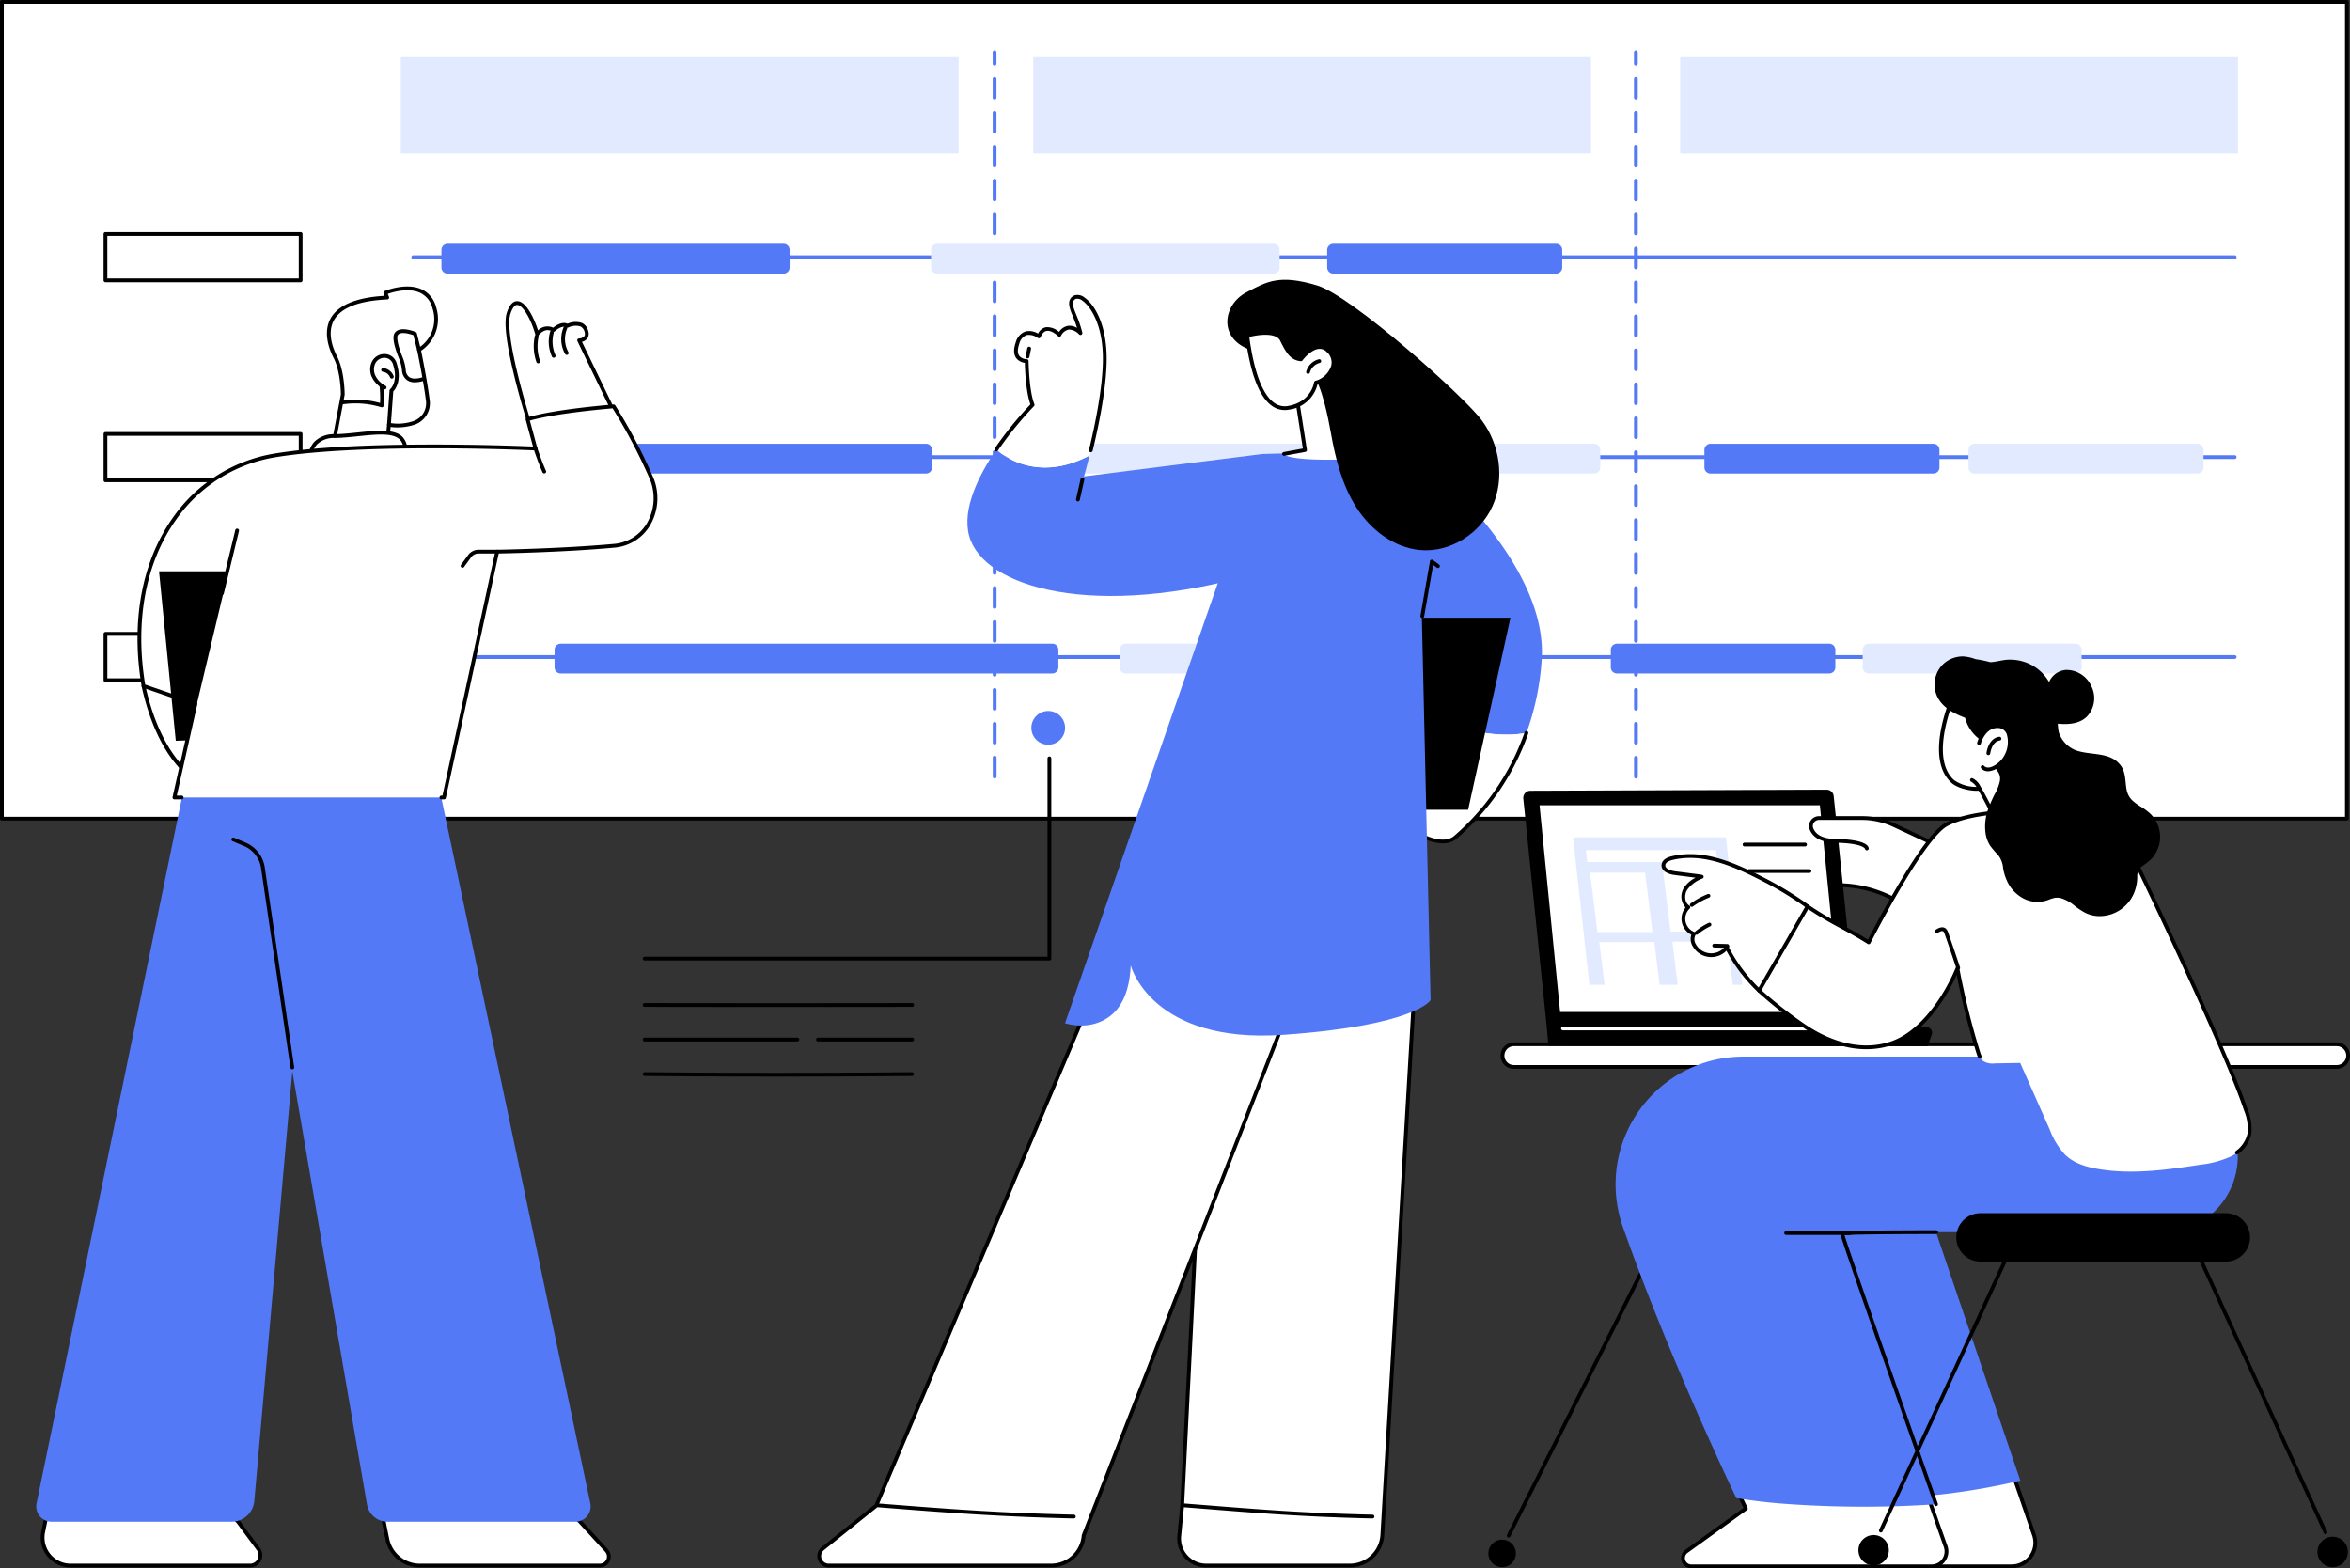 <svg xmlns="http://www.w3.org/2000/svg" xmlns:xlink="http://www.w3.org/1999/xlink" width="570.212" height="380.508" viewBox="0 0 570.212 380.508">
  <rect x="0" y="0" width="570.212" height="380.508" fill="#333333" stroke="none"/>
  <defs>
    <clipPath id="clip-path">
      <rect id="Rectangle_13082" data-name="Rectangle 13082" width="570.212" height="380.508" fill="none"/>
    </clipPath>
  </defs>
  <g id="Group_33835" data-name="Group 33835" transform="translate(-787 -2436.203)">
    <g id="Group_33834" data-name="Group 33834" transform="translate(787 2436.203)">
      <rect id="Rectangle_13075" data-name="Rectangle 13075" width="569.004" height="198.173" transform="translate(0.458 0.458)" fill="#fff"/>
      <g id="Group_33833" data-name="Group 33833">
        <g id="Group_33832" data-name="Group 33832" clip-path="url(#clip-path)">
          <path id="Path_146627" data-name="Path 146627" d="M569.461,199.088H.458A.458.458,0,0,1,0,198.631V.458A.458.458,0,0,1,.458,0h569a.458.458,0,0,1,.458.458V198.631a.458.458,0,0,1-.458.458M.915,198.173H569V.915H.915Z"/>
          <path id="Path_146628" data-name="Path 146628" d="M526.814,203.339a.458.458,0,0,1-.458-.458V198.3a.458.458,0,1,1,.915,0v4.577a.458.458,0,0,1-.458.458m0-8.238a.458.458,0,0,1-.458-.458v-4.577a.458.458,0,0,1,.915,0v4.577a.458.458,0,0,1-.458.458m0-8.238a.458.458,0,0,1-.458-.458v-4.577a.458.458,0,0,1,.915,0v4.577a.458.458,0,0,1-.458.458m0-8.238a.458.458,0,0,1-.458-.458v-4.577a.458.458,0,1,1,.915,0v4.577a.458.458,0,0,1-.458.458m0-8.238a.458.458,0,0,1-.458-.458v-4.577a.458.458,0,0,1,.915,0v4.577a.458.458,0,0,1-.458.458m0-8.238a.458.458,0,0,1-.458-.458v-4.577a.458.458,0,0,1,.915,0v4.577a.458.458,0,0,1-.458.458m0-8.238a.458.458,0,0,1-.458-.458v-4.577a.458.458,0,0,1,.915,0v4.577a.458.458,0,0,1-.458.458m0-8.238a.458.458,0,0,1-.458-.458V140.64a.458.458,0,0,1,.915,0v4.577a.458.458,0,0,1-.458.458m0-8.238a.458.458,0,0,1-.458-.458V132.4a.458.458,0,0,1,.915,0v4.577a.458.458,0,0,1-.458.458m0-8.238a.458.458,0,0,1-.458-.458v-4.577a.458.458,0,1,1,.915,0v4.577a.458.458,0,0,1-.458.458m0-8.238a.458.458,0,0,1-.458-.458v-4.577a.458.458,0,0,1,.915,0V120.5a.458.458,0,0,1-.458.458m0-8.238a.458.458,0,0,1-.458-.458v-4.577a.458.458,0,0,1,.915,0v4.577a.458.458,0,0,1-.458.458m0-8.238a.458.458,0,0,1-.458-.458V99.45a.458.458,0,0,1,.915,0v4.577a.458.458,0,0,1-.458.458m0-8.238a.458.458,0,0,1-.458-.458V91.212a.458.458,0,1,1,.915,0v4.577a.458.458,0,0,1-.458.458m0-8.238a.458.458,0,0,1-.458-.458V82.974a.458.458,0,0,1,.915,0v4.577a.458.458,0,0,1-.458.458m0-8.238a.458.458,0,0,1-.458-.458V74.736a.458.458,0,0,1,.915,0v4.577a.458.458,0,0,1-.458.458m0-8.238a.458.458,0,0,1-.458-.458V66.5a.458.458,0,0,1,.915,0v4.577a.458.458,0,0,1-.458.458m0-8.238a.458.458,0,0,1-.458-.458V58.261a.458.458,0,0,1,.915,0v4.577a.458.458,0,0,1-.458.458m0-8.238a.458.458,0,0,1-.458-.458V50.023a.458.458,0,0,1,.915,0V54.6a.458.458,0,0,1-.458.458m0-8.238a.458.458,0,0,1-.458-.458V41.785a.458.458,0,0,1,.915,0v4.577a.458.458,0,0,1-.458.458m0-8.238a.458.458,0,0,1-.458-.458V33.547a.458.458,0,0,1,.915,0v4.577a.458.458,0,0,1-.458.458m0-8.238a.458.458,0,0,1-.458-.458V27.1a.458.458,0,0,1,.915,0v2.788a.458.458,0,0,1-.458.458" transform="translate(-285.464 -14.448)" fill="#5479f7"/>
          <path id="Path_146629" data-name="Path 146629" d="M866.814,203.339a.458.458,0,0,1-.458-.458V198.3a.458.458,0,0,1,.915,0v4.577a.458.458,0,0,1-.458.458m0-8.238a.458.458,0,0,1-.458-.458v-4.577a.458.458,0,0,1,.915,0v4.577a.458.458,0,0,1-.458.458m0-8.238a.458.458,0,0,1-.458-.458v-4.577a.458.458,0,0,1,.915,0v4.577a.458.458,0,0,1-.458.458m0-8.238a.458.458,0,0,1-.458-.458v-4.577a.458.458,0,0,1,.915,0v4.577a.458.458,0,0,1-.458.458m0-8.238a.458.458,0,0,1-.458-.458v-4.577a.458.458,0,0,1,.915,0v4.577a.458.458,0,0,1-.458.458m0-8.238a.458.458,0,0,1-.458-.458v-4.577a.458.458,0,0,1,.915,0v4.577a.458.458,0,0,1-.458.458m0-8.238a.458.458,0,0,1-.458-.458v-4.577a.458.458,0,0,1,.915,0v4.577a.458.458,0,0,1-.458.458m0-8.238a.458.458,0,0,1-.458-.458V140.64a.458.458,0,0,1,.915,0v4.577a.458.458,0,0,1-.458.458m0-8.238a.458.458,0,0,1-.458-.458V132.4a.458.458,0,0,1,.915,0v4.577a.458.458,0,0,1-.458.458m0-8.238a.458.458,0,0,1-.458-.458v-4.577a.458.458,0,0,1,.915,0v4.577a.458.458,0,0,1-.458.458m0-8.238a.458.458,0,0,1-.458-.458v-4.577a.458.458,0,0,1,.915,0V120.5a.458.458,0,0,1-.458.458m0-8.238a.458.458,0,0,1-.458-.458v-4.577a.458.458,0,0,1,.915,0v4.577a.458.458,0,0,1-.458.458m0-8.238a.458.458,0,0,1-.458-.458V99.45a.458.458,0,0,1,.915,0v4.577a.458.458,0,0,1-.458.458m0-8.238a.458.458,0,0,1-.458-.458V91.212a.458.458,0,0,1,.915,0v4.577a.458.458,0,0,1-.458.458m0-8.238a.458.458,0,0,1-.458-.458V82.974a.458.458,0,0,1,.915,0v4.577a.458.458,0,0,1-.458.458m0-8.238a.458.458,0,0,1-.458-.458V74.736a.458.458,0,0,1,.915,0v4.577a.458.458,0,0,1-.458.458m0-8.238a.458.458,0,0,1-.458-.458V66.5a.458.458,0,0,1,.915,0v4.577a.458.458,0,0,1-.458.458m0-8.238a.458.458,0,0,1-.458-.458V58.261a.458.458,0,0,1,.915,0v4.577a.458.458,0,0,1-.458.458m0-8.238a.458.458,0,0,1-.458-.458V50.023a.458.458,0,0,1,.915,0V54.6a.458.458,0,0,1-.458.458m0-8.238a.458.458,0,0,1-.458-.458V41.785a.458.458,0,0,1,.915,0v4.577a.458.458,0,0,1-.458.458m0-8.238a.458.458,0,0,1-.458-.458V33.547a.458.458,0,0,1,.915,0v4.577a.458.458,0,0,1-.458.458m0-8.238a.458.458,0,0,1-.458-.458V27.1a.458.458,0,0,1,.915,0v2.788a.458.458,0,0,1-.458.458" transform="translate(-469.859 -14.448)" fill="#5479f7"/>
          <rect id="Rectangle_13076" data-name="Rectangle 13076" width="47.361" height="11.247" transform="translate(25.59 56.775)" fill="#fff"/>
          <path id="Path_146630" data-name="Path 146630" d="M102.733,135.217H55.373a.458.458,0,0,1-.458-.458V123.512a.458.458,0,0,1,.458-.458h47.36a.458.458,0,0,1,.458.458v11.247a.458.458,0,0,1-.458.458m-46.9-.915h46.445V123.969H55.83Z" transform="translate(-29.783 -66.737)"/>
          <path id="Path_146631" data-name="Path 146631" d="M660.574,136.257H218.624a.458.458,0,1,1,0-.915H660.574a.458.458,0,0,1,0,.915" transform="translate(-118.32 -73.401)" fill="#5479f7"/>
          <path id="Path_146632" data-name="Path 146632" d="M317.04,136.488H235.516A1.486,1.486,0,0,1,234.029,135v-4.262a1.487,1.487,0,0,1,1.486-1.486H317.04a1.487,1.487,0,0,1,1.486,1.486V135a1.486,1.486,0,0,1-1.486,1.486" transform="translate(-126.923 -70.099)" fill="#5479f7"/>
          <path id="Path_146633" data-name="Path 146633" d="M759.2,136.488H705.14A1.487,1.487,0,0,1,703.653,135v-4.262a1.487,1.487,0,0,1,1.487-1.486H759.2a1.487,1.487,0,0,1,1.487,1.486V135a1.486,1.486,0,0,1-1.487,1.486" transform="translate(-381.619 -70.099)" fill="#5479f7"/>
          <path id="Path_146634" data-name="Path 146634" d="M576.732,136.488H495.141A1.486,1.486,0,0,1,493.654,135v-4.262a1.487,1.487,0,0,1,1.487-1.486h81.592a1.487,1.487,0,0,1,1.486,1.486V135a1.486,1.486,0,0,1-1.486,1.486" transform="translate(-267.728 -70.099)" fill="#e2eaff"/>
          <rect id="Rectangle_13077" data-name="Rectangle 13077" width="47.361" height="11.247" transform="translate(25.59 105.287)" fill="#fff"/>
          <path id="Path_146635" data-name="Path 146635" d="M102.733,241.217H55.373a.458.458,0,0,1-.458-.458V229.512a.458.458,0,0,1,.458-.458h47.36a.458.458,0,0,1,.458.458v11.247a.458.458,0,0,1-.458.458m-46.9-.915h46.445V229.969H55.83Z" transform="translate(-29.783 -124.225)"/>
          <path id="Path_146636" data-name="Path 146636" d="M660.574,242.257H218.624a.458.458,0,1,1,0-.915H660.574a.458.458,0,0,1,0,.915" transform="translate(-118.32 -130.889)" fill="#5479f7"/>
          <path id="Path_146637" data-name="Path 146637" d="M393.641,242.488H313.017A1.486,1.486,0,0,1,311.53,241v-4.262a1.487,1.487,0,0,1,1.487-1.486h80.624a1.487,1.487,0,0,1,1.486,1.486V241a1.486,1.486,0,0,1-1.486,1.486" transform="translate(-168.955 -127.587)" fill="#5479f7"/>
          <path id="Path_146638" data-name="Path 146638" d="M959.2,242.488H905.14A1.487,1.487,0,0,1,903.653,241v-4.262a1.487,1.487,0,0,1,1.487-1.486H959.2a1.487,1.487,0,0,1,1.487,1.486V241a1.486,1.486,0,0,1-1.487,1.486" transform="translate(-490.087 -127.587)" fill="#5479f7"/>
          <path id="Path_146639" data-name="Path 146639" d="M1099.2,242.488H1045.14a1.487,1.487,0,0,1-1.487-1.486v-4.262a1.487,1.487,0,0,1,1.487-1.486H1099.2a1.487,1.487,0,0,1,1.487,1.486V241a1.486,1.486,0,0,1-1.487,1.486" transform="translate(-566.014 -127.587)" fill="#e2eaff"/>
          <path id="Path_146640" data-name="Path 146640" d="M694.76,242.488H569.31A1.487,1.487,0,0,1,567.824,241v-4.262a1.487,1.487,0,0,1,1.486-1.486H694.76a1.487,1.487,0,0,1,1.487,1.486V241a1.486,1.486,0,0,1-1.487,1.486" transform="translate(-307.953 -127.587)" fill="#e2eaff"/>
          <rect id="Rectangle_13078" data-name="Rectangle 13078" width="47.361" height="11.247" transform="translate(25.59 153.799)" fill="#fff"/>
          <path id="Path_146641" data-name="Path 146641" d="M102.733,347.217H55.373a.458.458,0,0,1-.458-.458V335.512a.458.458,0,0,1,.458-.458h47.36a.458.458,0,0,1,.458.458v11.247a.458.458,0,0,1-.458.458m-46.9-.915h46.445V335.969H55.83Z" transform="translate(-29.783 -181.713)"/>
          <path id="Path_146642" data-name="Path 146642" d="M660.574,348.257H218.624a.458.458,0,1,1,0-.915H660.574a.458.458,0,0,1,0,.915" transform="translate(-118.32 -188.377)" fill="#5479f7"/>
          <path id="Path_146643" data-name="Path 146643" d="M414.79,348.488H295.516A1.486,1.486,0,0,1,294.029,347V342.74a1.487,1.487,0,0,1,1.486-1.487H414.79a1.487,1.487,0,0,1,1.487,1.487V347a1.486,1.486,0,0,1-1.487,1.486" transform="translate(-159.464 -185.075)" fill="#5479f7"/>
          <path id="Path_146644" data-name="Path 146644" d="M676.732,348.488H595.141A1.486,1.486,0,0,1,593.654,347V342.74a1.487,1.487,0,0,1,1.487-1.487h81.592a1.487,1.487,0,0,1,1.486,1.487V347a1.486,1.486,0,0,1-1.486,1.486" transform="translate(-321.962 -185.075)" fill="#e2eaff"/>
          <path id="Path_146645" data-name="Path 146645" d="M907.029,348.488H855.516A1.487,1.487,0,0,1,854.029,347V342.74a1.487,1.487,0,0,1,1.487-1.487h51.513a1.487,1.487,0,0,1,1.486,1.487V347a1.486,1.486,0,0,1-1.486,1.486" transform="translate(-463.174 -185.075)" fill="#5479f7"/>
          <path id="Path_146646" data-name="Path 146646" d="M1039.208,348.488H989.06A1.486,1.486,0,0,1,987.573,347V342.74a1.487,1.487,0,0,1,1.486-1.487h50.148a1.487,1.487,0,0,1,1.487,1.487V347a1.487,1.487,0,0,1-1.487,1.486" transform="translate(-535.6 -185.075)" fill="#e2eaff"/>
          <rect id="Rectangle_13079" data-name="Rectangle 13079" width="135.339" height="23.39" transform="translate(97.255 13.858)" fill="#e2eaff"/>
          <rect id="Rectangle_13080" data-name="Rectangle 13080" width="135.339" height="23.39" transform="translate(250.718 13.858)" fill="#e2eaff"/>
          <rect id="Rectangle_13081" data-name="Rectangle 13081" width="135.339" height="23.39" transform="translate(407.695 13.858)" fill="#e2eaff"/>
          <path id="Path_146647" data-name="Path 146647" d="M22.73,802.62a6.794,6.794,0,0,0,6.653,8.166H72.936a2.5,2.5,0,0,0,2.01-3.991l-4.914-6.64c-9.371-9.489-28.641-4.8-46.585-1.017Z" transform="translate(-12.25 -430.931)" fill="#fff"/>
          <path id="Path_146648" data-name="Path 146648" d="M72.395,810.7H28.841a7.253,7.253,0,0,1-7.1-8.716l.717-3.482a.458.458,0,0,1,.354-.356l2.663-.564c17.334-3.683,35.258-7.491,44.343,1.708a.544.544,0,0,1,.042.049l4.914,6.64a2.96,2.96,0,0,1-2.378,4.721m-49.759-8.532a6.337,6.337,0,0,0,6.2,7.616H72.395a2.045,2.045,0,0,0,1.642-3.261l-4.9-6.614c-8.741-8.813-26.4-5.061-43.478-1.433l-2.371.5Z" transform="translate(-11.709 -430.384)"/>
          <path id="Path_146649" data-name="Path 146649" d="M251.129,796.642c-12.358-12.245-44.036-10.494-47.636,0l.855,4.21a8.016,8.016,0,0,0,7.854,6.421h43.726a2.176,2.176,0,0,0,1.6-3.646Z" transform="translate(-110.362 -427.419)" fill="#fff"/>
          <path id="Path_146650" data-name="Path 146650" d="M255.387,807.2H211.661a8.5,8.5,0,0,1-8.3-6.788L202.5,796.2a.458.458,0,0,1,.016-.24c1.2-3.5,5.358-6.238,11.711-7.724,11.557-2.7,28.438-.619,36.68,7.548l.015.016,6.4,6.985a2.633,2.633,0,0,1-1.94,4.413m-51.962-11.055.83,4.085a7.582,7.582,0,0,0,7.405,6.055h43.726a1.718,1.718,0,0,0,1.265-2.879l-6.395-6.977c-8.02-7.938-24.508-9.945-35.82-7.3-5.962,1.395-9.865,3.882-11.012,7.015" transform="translate(-109.82 -426.885)"/>
          <path id="Path_146651" data-name="Path 146651" d="M114.455,391.4l-57.52,2.925L19.312,576.976a3.711,3.711,0,0,0,3.621,4.516H66.625a5.531,5.531,0,0,0,5.508-5.045l9.22-104.239L99.472,577.3a5.05,5.05,0,0,0,4.975,4.193h45.573a3.724,3.724,0,0,0,3.632-4.541Z" transform="translate(-10.425 -212.269)" fill="#5479f7"/>
          <path id="Path_146652" data-name="Path 146652" d="M137.479,500.269a.458.458,0,0,1-.452-.391l-7.144-48.5a6.828,6.828,0,0,0-4.065-5.261l-2.828-1.2a.458.458,0,1,1,.357-.843l2.827,1.2a7.751,7.751,0,0,1,4.614,5.971l7.144,48.5a.458.458,0,0,1-.387.519.4.4,0,0,1-.067.005" transform="translate(-66.55 -240.817)"/>
          <path id="Path_146653" data-name="Path 146653" d="M175.357,191.123l2.351-12.457s.016-5.539-1.792-9.061-5.541-13.648,12.576-14.485l-.451-1.163s9.7-4.037,11.882,3.645A8.763,8.763,0,0,1,196.2,167.8s1.49,7.12,2.151,12.335a5.027,5.027,0,0,1-3.722,5.5,12.138,12.138,0,0,1-5.719.327l-.422,4.377Z" transform="translate(-94.542 -82.922)" fill="#fff"/>
          <path id="Path_146654" data-name="Path 146654" d="M174.82,191.033a.457.457,0,0,1-.449-.542l2.343-12.413c0-.506-.086-5.585-1.742-8.811-1.109-2.163-2.674-6.306-.683-9.741,1.832-3.162,6.209-4.969,13.011-5.377l-.222-.573a.457.457,0,0,1,.25-.588c.216-.09,5.324-2.177,9.1-.356a6.46,6.46,0,0,1,3.4,4.3,9.253,9.253,0,0,1-3.648,10.535c.293,1.428,1.516,7.5,2.093,12.063a5.494,5.494,0,0,1-4.062,6,13.159,13.159,0,0,1-5.427.438l-.373,3.866a.458.458,0,0,1-.428.413l-13.134.785h-.027M188.1,153.677l.283.73a.458.458,0,0,1-.406.623c-6.834.315-11.172,1.983-12.895,4.955-1.773,3.059-.32,6.867.705,8.864,1.837,3.581,1.843,9.041,1.843,9.272a.432.432,0,0,1-.008.084l-2.242,11.88,12.158-.726.384-3.987a.457.457,0,0,1,.568-.4,11.377,11.377,0,0,0,5.491-.326,4.577,4.577,0,0,0,3.383-5c-.651-5.138-2.13-12.228-2.145-12.3a.458.458,0,0,1,.223-.492,8.246,8.246,0,0,0,3.5-9.671,5.581,5.581,0,0,0-2.914-3.723c-2.822-1.363-6.672-.222-7.934.219" transform="translate(-94.005 -82.375)"/>
          <path id="Path_146655" data-name="Path 146655" d="M190.538,209.292a.467.467,0,0,1-.135-.02,21.377,21.377,0,0,0-9.372-.7.457.457,0,1,1-.135-.9,22.281,22.281,0,0,1,9.218.569A26.21,26.21,0,0,0,190,204.2a.458.458,0,0,1,.91-.1,27.118,27.118,0,0,1,.087,4.768.457.457,0,0,1-.456.426" transform="translate(-97.896 -110.469)"/>
          <path id="Path_146656" data-name="Path 146656" d="M204.7,197.691a.458.458,0,0,1-.429-.3,2.145,2.145,0,0,0-1.719-1.34.458.458,0,1,1,.1-.91,3.047,3.047,0,0,1,2.479,1.932.457.457,0,0,1-.27.588.467.467,0,0,1-.159.029" transform="translate(-109.628 -105.832)"/>
          <path id="Path_146657" data-name="Path 146657" d="M200.812,205.277h-.033a.457.457,0,0,1-.423-.489l.6-8.269a.456.456,0,0,1,.162-.317c.08-.07,2.011-1.8.709-5.922a2.173,2.173,0,0,0-1.921-1.677,2.5,2.5,0,0,0-2.447,1.444,3.534,3.534,0,0,0,.168,3.079,5.767,5.767,0,0,0,2.387,2.285.458.458,0,0,1-.441.8,6.669,6.669,0,0,1-2.756-2.661,4.4,4.4,0,0,1-.187-3.9,3.4,3.4,0,0,1,3.4-1.961A3.074,3.074,0,0,1,202.7,190c1.3,4.1-.32,6.208-.843,6.755l-.588,8.1a.457.457,0,0,1-.456.425" transform="translate(-106.44 -101.781)"/>
          <path id="Path_146658" data-name="Path 146658" d="M213.817,187.426a3.292,3.292,0,0,1-1.838-.486,3.08,3.08,0,0,1-1.286-2.355,10.516,10.516,0,0,0-.681-2.826c-2.011-4.972-1.3-6-1.072-6.334,1.212-1.758,4.688-.366,5.081-.2a.458.458,0,0,1,.267.312l.966,3.891a.458.458,0,0,1-.889.22l-.909-3.663c-.969-.362-3.141-.941-3.763-.04-.319.463-.179,2.143,1.167,5.472a11.419,11.419,0,0,1,.742,3.069,2.178,2.178,0,0,0,.878,1.69c.7.456,1.807.452,3.3-.013a.458.458,0,0,1,.273.874,7.609,7.609,0,0,1-2.234.39" transform="translate(-113.148 -94.663)"/>
          <path id="Path_146659" data-name="Path 146659" d="M164.425,235.85s-.535-5.514,5.947-5.636c7.813-.146,17.537-3.322,17.123,3.763Z" transform="translate(-89.168 -124.401)" fill="#fff"/>
          <path id="Path_146660" data-name="Path 146660" d="M163.882,235.768a.457.457,0,0,1-.455-.414,5.944,5.944,0,0,1,1.371-4.194,6.584,6.584,0,0,1,5.023-1.944c1.817-.034,3.756-.236,5.632-.431,4.5-.468,8.755-.911,10.779,1.025a4.455,4.455,0,0,1,1.177,3.653.458.458,0,0,1-.42.43l-23.07,1.873-.038,0m17.177-6.472c-1.656,0-3.559.2-5.511.4-1.895.2-3.854.4-5.71.436a5.726,5.726,0,0,0-4.35,1.63,4.939,4.939,0,0,0-1.153,3.052l22.173-1.8a3.324,3.324,0,0,0-.908-2.542c-.935-.894-2.562-1.177-4.541-1.177" transform="translate(-88.626 -123.861)"/>
          <path id="Path_146661" data-name="Path 146661" d="M276.277,195.973s-8.879-26.829-6.955-32.8,5.493-.093,6.938,5.017c0,0,1.778-2.381,3.936-.99,0,0,1.917-1.863,3.432-1.029,0,0,3.78-1.807,4.6,1.479.5,2-1.786,2.054-1.786,2.054l11.083,22.907s-14.446,5.869-21.249,3.361" transform="translate(-145.916 -87.132)" fill="#fff"/>
          <path id="Path_146662" data-name="Path 146662" d="M275.345,194.544a.458.458,0,0,1-.434-.313c-.086-.255-8.543-25.619-6.57-31.739.612-1.9,1.488-2.846,2.54-2.831,2.212.04,4.139,4.3,5.041,7.1a3.208,3.208,0,0,1,3.673-.659c.6-.5,2.111-1.555,3.5-.971a4.723,4.723,0,0,1,3.5-.169A2.871,2.871,0,0,1,288.128,167a1.97,1.97,0,0,1-.268,1.745,2.309,2.309,0,0,1-1.282.776L296.97,191a.458.458,0,0,1-.824.4l-10.661-22.034a.458.458,0,0,1,.4-.657,1.821,1.821,0,0,0,1.247-.52,1.1,1.1,0,0,0,.107-.966,1.979,1.979,0,0,0-1.033-1.432,4.114,4.114,0,0,0-2.928.255.456.456,0,0,1-.417-.012c-1.2-.659-2.876.94-2.893.957a.459.459,0,0,1-.567.056c-1.778-1.145-3.259.8-3.322.88a.457.457,0,0,1-.806-.15c-1.115-3.945-3.093-7.174-4.41-7.2h-.012c-.6,0-1.182.779-1.639,2.2-1.562,4.843,4.21,24.141,6.566,31.168a.458.458,0,0,1-.434.6" transform="translate(-145.37 -86.59)"/>
          <path id="Path_146663" data-name="Path 146663" d="M284.07,184.314a.458.458,0,0,1-.432-.307,11.628,11.628,0,0,1-.378-6.341.458.458,0,1,1,.894.2,10.864,10.864,0,0,0,.349,5.842.459.459,0,0,1-.432.609" transform="translate(-153.475 -96.16)"/>
          <path id="Path_146664" data-name="Path 146664" d="M292.133,181.865a.457.457,0,0,1-.418-.27,8.9,8.9,0,0,1-.466-5.968.458.458,0,1,1,.883.241,8.1,8.1,0,0,0,.418,5.353.457.457,0,0,1-.23.605.452.452,0,0,1-.187.04" transform="translate(-157.787 -95.066)"/>
          <path id="Path_146665" data-name="Path 146665" d="M298.9,179.848a.457.457,0,0,1-.4-.231,7.407,7.407,0,0,1-.353-6.5.458.458,0,1,1,.84.365,6.472,6.472,0,0,0,.308,5.682.457.457,0,0,1-.172.624.452.452,0,0,1-.226.06" transform="translate(-161.378 -93.739)"/>
          <path id="Path_146666" data-name="Path 146666" d="M88.223,385.929s-8.258-4.561-12.146-22.253l16.084.782Z" transform="translate(-41.26 -197.236)" fill="#fff"/>
          <path id="Path_146667" data-name="Path 146667" d="M87.681,385.844a.454.454,0,0,1-.222-.057c-.345-.19-8.485-4.865-12.371-22.555a.455.455,0,0,1,.1-.394.449.449,0,0,1,.372-.161l16.084.782a.458.458,0,0,1,.427.54l-3.938,21.471a.457.457,0,0,1-.45.375M76.114,363.62c3.248,14.183,9.384,19.631,11.243,21l3.718-20.271Z" transform="translate(-40.718 -196.694)"/>
          <path id="Path_146668" data-name="Path 146668" d="M82.4,310.333h65.411l12.912-59.655s15.489-.244,28.3-1.411c7.971-.727,12.135-8.979,9.141-16.4a133.087,133.087,0,0,0-9.188-17.431s-14.259,1.114-20.885,3.142l1.924,7.092s-41.533-1.949-63.37,1.689S69.8,253.078,74.9,283.279L87.5,287.632Z" transform="translate(-40.078 -116.838)" fill="#fff"/>
          <path id="Path_146669" data-name="Path 146669" d="M147.275,310.249h-.611a.458.458,0,1,1,0-.915h.242l12.833-59.294a.458.458,0,0,1,.44-.361c.155,0,15.619-.257,28.264-1.41a10.27,10.27,0,0,0,8.031-4.945,12.146,12.146,0,0,0,.728-10.831,131.472,131.472,0,0,0-9.007-17.123c-1.979.165-13.944,1.216-20.083,2.975l1.807,6.66a.458.458,0,0,1-.463.577c-.415-.019-41.734-1.9-63.273,1.683a36.6,36.6,0,0,0-23.878,15.068c-7.411,10.4-10.085,24.614-7.537,40.059l12.35,4.264a.458.458,0,0,1,.3.533l-4.979,22.143h1.157a.458.458,0,1,1,0,.915H81.864a.457.457,0,0,1-.446-.558l5.015-22.3-12.221-4.22a.46.46,0,0,1-.3-.357c-2.663-15.79.054-30.354,7.65-41.011a37.512,37.512,0,0,1,24.473-15.439c20.172-3.36,57.544-1.944,62.839-1.722l-1.759-6.487a.457.457,0,0,1,.308-.557c6.6-2.019,20.4-3.115,20.983-3.161a.454.454,0,0,1,.426.218,133.438,133.438,0,0,1,9.222,17.5,13.062,13.062,0,0,1-.8,11.65,11.166,11.166,0,0,1-8.728,5.379c-11.6,1.057-25.554,1.361-27.97,1.406l-12.835,59.3a.457.457,0,0,1-.447.361" transform="translate(-39.544 -116.296)"/>
          <path id="Path_146670" data-name="Path 146670" d="M117.668,296.463l3.686-15.217Z" transform="translate(-63.816 -152.531)" fill="#fff"/>
          <path id="Path_146671" data-name="Path 146671" d="M117.126,296.378a.458.458,0,0,1-.445-.565l3.686-15.218a.457.457,0,0,1,.889.216l-3.686,15.217a.458.458,0,0,1-.444.35" transform="translate(-63.273 -151.988)"/>
          <path id="Path_146672" data-name="Path 146672" d="M244.7,295.815a.458.458,0,0,1-.369-.728l1.6-2.185a3.183,3.183,0,0,1,2.535-1.458H253.1a.458.458,0,1,1,0,.915h-4.644a2.3,2.3,0,0,0-1.8,1.083l-1.6,2.185a.458.458,0,0,1-.37.188" transform="translate(-132.46 -158.062)"/>
          <path id="Path_146673" data-name="Path 146673" d="M285.493,243.294a.457.457,0,0,1-.416-.265c-.939-2.028-2.1-5.484-2.145-5.63a.458.458,0,1,1,.868-.29c.012.035,1.19,3.554,2.107,5.536a.457.457,0,0,1-.415.65" transform="translate(-153.433 -128.423)"/>
          <path id="Path_146674" data-name="Path 146674" d="M91.519,343.942l9.677-40.564H84.874l4.016,40.657Z" transform="translate(-46.031 -164.534)"/>
          <path id="Path_146675" data-name="Path 146675" d="M88.385,344l-.021-.213-4.041-40.908h16.864l-.067.282L91.4,343.894Zm-3.556-40.664,3.97,40.191,2.239-.078,9.57-40.113Z" transform="translate(-45.732 -164.263)"/>
          <path id="Path_146676" data-name="Path 146676" d="M683.156,476.029l-8.7,148.153a7.873,7.873,0,0,1-7.849,7.289h-34.9a6.554,6.554,0,0,1-6.522-7.184l.707-7.341,7.7-153Z" transform="translate(-339.047 -251.617)" fill="#fff"/>
          <path id="Path_146677" data-name="Path 146677" d="M666.065,631.386h-34.9a7.011,7.011,0,0,1-6.977-7.685l.707-7.341,7.7-152.978a.46.46,0,0,1,.184-.344.456.456,0,0,1,.382-.078l49.563,12.082a.458.458,0,0,1,.348.472l-8.7,148.152a8.368,8.368,0,0,1-8.307,7.72M633.48,463.98l-7.67,152.446-.709,7.362a6.1,6.1,0,0,0,6.066,6.682h34.9a7.446,7.446,0,0,0,7.393-6.866l8.677-147.764Z" transform="translate(-338.505 -251.074)"/>
          <path id="Path_146678" data-name="Path 146678" d="M672.976,800.708h-.01c-16.358-.379-26.455-1.183-41.739-2.4l-4.023-.319a.458.458,0,0,1-.42-.492.453.453,0,0,1,.493-.42l4.023.319c15.268,1.215,25.354,2.018,41.686,2.4a.458.458,0,0,1-.011.915" transform="translate(-339.929 -432.285)"/>
          <path id="Path_146679" data-name="Path 146679" d="M556.172,476.029,498.5,624.182a7.874,7.874,0,0,1-7.85,7.289h-54a2.3,2.3,0,0,1-1.441-4.1l12.97-10.43,64.776-153Z" transform="translate(-235.56 -251.617)" fill="#fff"/>
          <path id="Path_146680" data-name="Path 146680" d="M490.108,631.386h-54a2.759,2.759,0,0,1-1.728-4.91l12.88-10.357,64.732-152.893a.456.456,0,0,1,.545-.263l43.221,12.082a.458.458,0,0,1,.3.607l-57.648,148.09a8.366,8.366,0,0,1-8.3,7.643m22.567-167.432L448.055,616.582a.462.462,0,0,1-.135.178l-12.97,10.429a1.844,1.844,0,0,0,1.154,3.281h54A7.447,7.447,0,0,0,497.5,623.6a.451.451,0,0,1,.03-.132l57.49-147.682Z" transform="translate(-235.019 -251.074)"/>
          <path id="Path_146681" data-name="Path 146681" d="M512.539,800.708h-.01c-17.745-.411-29.619-1.3-47.523-2.718a.458.458,0,1,1,.072-.913c17.888,1.416,29.751,2.305,47.471,2.716a.458.458,0,0,1-.01.915" transform="translate(-251.962 -432.285)"/>
          <path id="Path_146682" data-name="Path 146682" d="M767.99,308.329a63.929,63.929,0,0,0,3.7-17.894c1.52-24.452-29.98-49.345-29.98-49.345l-8.588-.457,8.588,56.836-1.352,4.646c5.172,2.83,16.789,8.187,27.635,6.214" transform="translate(-397.599 -130.505)" fill="#5479f7"/>
          <path id="Path_146683" data-name="Path 146683" d="M740.356,374.972l-7.236,24.859s12.4,10.877,17.528,6.773c3.725-2.979,12.326-11.577,17.343-25.418-10.846,1.973-22.464-3.384-27.635-6.214" transform="translate(-397.6 -203.362)" fill="#fff"/>
          <path id="Path_146684" data-name="Path 146684" d="M747.2,414.8c-5.949,0-14.5-7.428-14.928-7.806a.458.458,0,0,1,.6-.688c.121.106,12.168,10.578,16.941,6.76a59.085,59.085,0,0,0,17.2-25.217.458.458,0,0,1,.861.312,60.055,60.055,0,0,1-17.487,25.619,4.958,4.958,0,0,1-3.188,1.02" transform="translate(-397.057 -210.183)"/>
          <path id="Path_146685" data-name="Path 146685" d="M663.683,374.085h52.49L726.452,327.5h-52.49Z" transform="translate(-359.942 -177.616)"/>
          <path id="Path_146686" data-name="Path 146686" d="M650.343,240.893s-19.382-1.038-37.741-.436q-.452,1.3-.9,2.6-23.523,67.759-47.042,135.52c.714.212,6.084,1.812,10.74-1.588,2.686-1.962,4.9-5.657,5.2-12.433,0,0,4.913,19.082,37.071,16.83s35.692-8.415,35.692-8.415Z" transform="translate(-306.235 -130.307)" fill="#5479f7"/>
          <path id="Path_146687" data-name="Path 146687" d="M753.532,310.867a.464.464,0,0,1-.079-.007.457.457,0,0,1-.372-.53l2.317-13.243a.458.458,0,0,1,.723-.289l1.5,1.111a.458.458,0,0,1-.545.736l-.907-.671-2.189,12.513a.458.458,0,0,1-.45.379" transform="translate(-408.422 -160.917)"/>
          <path id="Path_146688" data-name="Path 146688" d="M584.527,239.392l-43.338,5.442s.583-2,1.353-5.083c-10.846,5.734-18.913,1.822-22.629-1.445-4.351,6.387-8.339,14.451-6.611,20.889,3.408,12.7,30.6,20.544,69.979,9.1l5.616-26.021Z" transform="translate(-278.16 -129.242)" fill="#5479f7"/>
          <path id="Path_146689" data-name="Path 146689" d="M550.866,195.831c1.451-5.812,3.564-15.479,3.685-22.9.187-11.353-5.167-16.288-7.112-15.537s-.8,3.032,0,5.02a29.67,29.67,0,0,1,1.221,3.72s-2.917-3.242-5.111.422c0,0-3.391-3.454-4.987.379,0,0-3.648-2.779-5.182,1.638s2.229,4.358,2.229,4.358.065,7.174,1.434,10.615a86.188,86.188,0,0,0-8.806,10.836c3.715,3.267,11.783,7.179,22.629,1.445" transform="translate(-286.484 -85.322)" fill="#fff"/>
          <path id="Path_146690" data-name="Path 146690" d="M550.63,194.5a.458.458,0,0,1-.445-.565c1.475-6.086,3.256-14.765,3.367-21.552.143-8.723-3.038-13.3-4.941-14.627a1.907,1.907,0,0,0-1.549-.475,1.123,1.123,0,0,0-.683.586c-.326.761.24,2.133.74,3.343l.2.492a29.745,29.745,0,0,1,1.241,3.784.457.457,0,0,1-.784.414,3.516,3.516,0,0,0-2.461-1.163,2.684,2.684,0,0,0-1.918,1.514.458.458,0,0,1-.719.086c-.416-.422-1.73-1.474-2.794-1.265-.592.115-1.078.62-1.444,1.5a.457.457,0,0,1-.7.188,3.582,3.582,0,0,0-2.721-.683,2.994,2.994,0,0,0-1.753,2.108c-.457,1.316-.459,2.3,0,2.937a2.4,2.4,0,0,0,1.8.813h0a.459.459,0,0,1,.459.454c0,.071.08,7.128,1.4,10.449a.458.458,0,0,1-.1.491,86.5,86.5,0,0,0-8.753,10.772.457.457,0,1,1-.756-.515,88.331,88.331,0,0,1,8.653-10.689c-1.116-3.1-1.318-8.525-1.354-10.082a3.084,3.084,0,0,1-2.091-1.152c-.643-.889-.684-2.161-.121-3.779a3.828,3.828,0,0,1,2.356-2.685,4.054,4.054,0,0,1,3.069.531,2.756,2.756,0,0,1,1.886-1.556,4.241,4.241,0,0,1,3.2,1.148,3.258,3.258,0,0,1,2.315-1.5,3.445,3.445,0,0,1,2.06.53c-.2-.641-.473-1.454-.819-2.31l-.2-.486c-.6-1.445-1.214-2.939-.736-4.053a2.016,2.016,0,0,1,1.194-1.079,2.665,2.665,0,0,1,2.4.578c2.548,1.778,5.472,6.877,5.333,15.393-.113,6.871-1.907,15.621-3.392,21.752a.458.458,0,0,1-.444.35" transform="translate(-285.941 -84.78)"/>
          <path id="Path_146691" data-name="Path 146691" d="M544.242,186.631a.444.444,0,0,1-.091-.009.458.458,0,0,1-.358-.54l.391-1.925a.457.457,0,1,1,.9.182l-.39,1.925a.458.458,0,0,1-.448.367" transform="translate(-294.915 -99.676)"/>
          <path id="Path_146692" data-name="Path 146692" d="M570.955,258.931a.482.482,0,0,1-.1-.011.458.458,0,0,1-.346-.547l1.1-4.9a.458.458,0,0,1,.893.2l-1.1,4.9a.458.458,0,0,1-.446.357" transform="translate(-309.403 -137.273)"/>
          <path id="Path_146693" data-name="Path 146693" d="M683.813,201.578l2.055,12.995-5.093,1.015s.842,2.018,19.4,1.077c13.534-.686-7.4-22.363-7.4-22.363a83.032,83.032,0,0,0-8.963,7.276" transform="translate(-369.211 -105.378)" fill="#fff"/>
          <path id="Path_146694" data-name="Path 146694" d="M680.233,213.844a.458.458,0,0,1-.082-.908l4.654-.854-1.776-11.355a.46.46,0,0,1,.14-.405,20.82,20.82,0,0,0,5.721-9.57.458.458,0,0,1,.894.2,21.352,21.352,0,0,1-5.813,9.874l1.808,11.559a.457.457,0,0,1-.369.52l-5.093.934a.434.434,0,0,1-.083.008" transform="translate(-368.669 -103.257)"/>
          <path id="Path_146695" data-name="Path 146695" d="M655.255,151.412c5.027-2.669,8.1-4.478,17.281-1.695,8.353,2.532,35.609,26.878,39.951,32.756s5.551,14.09,2.565,20.76S704.771,214.551,697.5,213.9c-6.413-.573-12.036-4.943-15.5-10.371s-5.074-11.828-6.193-18.173c-.544-3.08-2.249-11.88-4.478-14.072-1.394-1.373-2.124,3.36-3.949,2.654-3.185-1.232-7.271-7.153-11.493-8.774-7.431-2.853-6.169-10.808-.623-13.753" transform="translate(-352.899 -80.441)"/>
          <path id="Path_146696" data-name="Path 146696" d="M661.249,177.149s6.915-2.038,8.414,1.055,2.5,4.48,4.623,4.7c0,0,3.658-4.994,6.61-2.081s.354,6.774-2.977,7.745c0,0-.627,5.026-6.612,6.095s-8.818-7.889-10.058-17.513" transform="translate(-358.621 -95.718)" fill="#fff"/>
          <path id="Path_146697" data-name="Path 146697" d="M669.813,194.668a5.316,5.316,0,0,1-3.2-1.081c-3.061-2.246-5.2-7.938-6.357-16.919a.459.459,0,0,1,.325-.5c.3-.088,7.306-2.109,8.956,1.295,1.376,2.841,2.268,4.131,4.01,4.41.557-.693,2.4-2.785,4.487-2.952a3.28,3.28,0,0,1,2.645,1.033,4.289,4.289,0,0,1,1.294,4.21,6.416,6.416,0,0,1-4.195,4.216,8.164,8.164,0,0,1-6.928,6.191,5.863,5.863,0,0,1-1.033.094m-8.6-17.723c1.12,8.379,3.171,13.874,5.939,15.9a4.386,4.386,0,0,0,3.534.824c5.588-1,6.232-5.654,6.238-5.7a.457.457,0,0,1,.326-.383,5.594,5.594,0,0,0,3.832-3.646,3.366,3.366,0,0,0-1.049-3.335,2.374,2.374,0,0,0-1.93-.773c-2.038.164-3.971,2.772-3.99,2.8a.459.459,0,0,1-.416.185c-2.33-.24-3.422-1.722-4.988-4.955-1.022-2.11-5.448-1.452-7.5-.92" transform="translate(-358.079 -95.178)"/>
          <path id="Path_146698" data-name="Path 146698" d="M692.98,193.994a.454.454,0,0,1-.118-.016.458.458,0,0,1-.325-.56,4.237,4.237,0,0,1,3.069-2.972.458.458,0,0,1,.205.892,3.3,3.3,0,0,0-2.389,2.314.459.459,0,0,1-.442.341" transform="translate(-375.582 -103.28)"/>
          <path id="Path_146699" data-name="Path 146699" d="M546.816,381.024a4.09,4.09,0,1,0,4.09-4.088,4.089,4.089,0,0,0-4.09,4.088" transform="translate(-296.56 -204.427)" fill="#5479f7"/>
          <path id="Path_146700" data-name="Path 146700" d="M439.429,450.525H341.194a.458.458,0,0,1,0-.915h97.777V401.46a.458.458,0,0,1,.915,0v48.608a.458.458,0,0,1-.458.458" transform="translate(-184.795 -217.479)"/>
          <path id="Path_146701" data-name="Path 146701" d="M373.738,569.5c-10.85,0-21.724-.05-32.547-.15a.458.458,0,0,1,0-.915h0c21.642.2,43.488.2,64.93,0h0a.458.458,0,0,1,0,.915c-10.725.1-21.55.15-32.4.15" transform="translate(-184.795 -308.285)"/>
          <path id="Path_146702" data-name="Path 146702" d="M456,551.03H433.179a.458.458,0,1,1,0-.915H456a.458.458,0,1,1,0,.915" transform="translate(-234.682 -298.349)"/>
          <path id="Path_146703" data-name="Path 146703" d="M378.3,551.03H341.194a.458.458,0,0,1,0-.915H378.3a.458.458,0,0,1,0,.915" transform="translate(-184.795 -298.349)"/>
          <path id="Path_146704" data-name="Path 146704" d="M373.74,532.737c-10.852,0-21.726-.009-32.547-.027a.458.458,0,0,1,0-.915h0c21.639.036,43.494.036,64.956,0h0a.458.458,0,0,1,0,.915c-10.732.017-21.561.027-32.413.027" transform="translate(-184.795 -288.413)"/>
          <path id="Path_146705" data-name="Path 146705" d="M999.038,559.134H799.358a2.748,2.748,0,1,1,0-5.5H999.038a2.748,2.748,0,1,1,0,5.5" transform="translate(-432.032 -300.259)" fill="#fff"/>
          <path id="Path_146706" data-name="Path 146706" d="M998.5,559.048H798.815a3.206,3.206,0,1,1,0-6.412H998.5a3.206,3.206,0,0,1,0,6.412m-199.681-5.5a2.291,2.291,0,1,0,0,4.582H998.5a2.291,2.291,0,0,0,0-4.582Z" transform="translate(-431.49 -299.716)"/>
          <path id="Path_146707" data-name="Path 146707" d="M799.325,682.531a.458.458,0,0,1-.408-.664L854.851,570.9a.458.458,0,0,1,.817.412L799.734,682.279a.457.457,0,0,1-.409.252" transform="translate(-433.257 -309.485)"/>
          <path id="Path_146708" data-name="Path 146708" d="M795.785,819.606a3.337,3.337,0,1,1-3.337-3.339,3.338,3.338,0,0,1,3.337,3.339" transform="translate(-427.965 -442.694)"/>
          <path id="Path_146709" data-name="Path 146709" d="M1032.654,365.336s-7.578,16.052-.718,22.2c1.6,1.43,5.226,2,6.448,1.725.243-.055,5.633,10.831,5.873,10.766a130.526,130.526,0,0,1,13.48-2.41s-17.145-36.9-25.083-32.279" transform="translate(-558.101 -197.919)" fill="#fff"/>
          <path id="Path_146710" data-name="Path 146710" d="M1043.647,399.956c-.357,0-.695-.649-3.3-5.658-1.032-1.984-2.291-4.4-2.715-5.087-1.516.17-4.934-.422-6.561-1.879-7.033-6.3.294-22.065.609-22.733a.456.456,0,0,1,.183-.2,3.651,3.651,0,0,1,3.039-.248c8.661,2.72,22.121,31.505,22.69,32.729a.458.458,0,0,1-.358.647,130.772,130.772,0,0,0-13.419,2.4.661.661,0,0,1-.168.031m-5.771-11.71c.355,0,.668.6,3.284,5.629,1.025,1.971,2.273,4.37,2.713,5.088A127.981,127.981,0,0,1,1056.5,396.7c-1.962-4.113-14.229-29.278-21.867-31.677a2.776,2.776,0,0,0-2.182.1c-.7,1.543-6.971,15.969-.766,21.527a9.328,9.328,0,0,0,6.041,1.62.7.7,0,0,1,.153-.024" transform="translate(-557.541 -197.377)"/>
          <path id="Path_146711" data-name="Path 146711" d="M1046.753,415.494a.458.458,0,0,1-.407-.248,3.8,3.8,0,0,0-1.555-1.826.462.462,0,0,1-.259-.59.453.453,0,0,1,.579-.268,4.4,4.4,0,0,1,2.048,2.263.458.458,0,0,1-.406.668" transform="translate(-566.474 -223.734)"/>
          <path id="Path_146712" data-name="Path 146712" d="M964.651,626.324l29.52,85.807a5.732,5.732,0,0,1-5.418,7.6H951.7l-28.6-88.015Z" transform="translate(-500.636 -339.68)" fill="#fff"/>
          <path id="Path_146713" data-name="Path 146713" d="M988.211,719.646H951.159a.458.458,0,0,1-.435-.316l-28.6-88.015a.457.457,0,0,1,.376-.6l41.547-5.392a.459.459,0,0,1,.492.305l29.521,85.807a6.191,6.191,0,0,1-5.851,8.205m-36.719-.915h36.719a5.275,5.275,0,0,0,4.986-6.993l-29.4-85.454-40.63,5.273Z" transform="translate(-500.093 -339.138)"/>
          <path id="Path_146714" data-name="Path 146714" d="M990.86,706.1l-21.7-63.943L923.1,639.548l23,70.787A163.68,163.68,0,0,0,990.86,706.1" transform="translate(-500.636 -346.852)" fill="#5479f7"/>
          <path id="Path_146715" data-name="Path 146715" d="M949.82,781.427H903.592c2.434,5.261,3.956,8.391,3.956,8.391l-14.417,10.4a2.007,2.007,0,0,0,1.173,3.636h58.3a3.615,3.615,0,0,0,3.41-4.817c-1.432-4.067-3.654-10.374-6.2-17.6" transform="translate(-483.926 -423.799)" fill="#fff"/>
          <path id="Path_146716" data-name="Path 146716" d="M952.063,803.764h-58.3a2.465,2.465,0,0,1-1.441-4.464l14.106-10.171c-.46-.955-1.84-3.832-3.793-8.052a.458.458,0,0,1,.416-.65h46.228a.458.458,0,0,1,.432.306c2.542,7.231,4.763,13.538,6.2,17.6a4.073,4.073,0,0,1-3.842,5.426m-48.3-22.422c2.23,4.808,3.637,7.7,3.652,7.733a.457.457,0,0,1-.144.571l-14.417,10.4a1.55,1.55,0,0,0,.905,2.807h58.3a3.157,3.157,0,0,0,2.978-4.207c-1.413-4.01-3.591-10.2-6.088-17.3Z" transform="translate(-483.382 -423.256)"/>
          <path id="Path_146717" data-name="Path 146717" d="M1006.253,577.7l-6.762-17.53H887.539a31.007,31.007,0,0,0-29.256,41.283c9.98,28.335,23.523,57.4,27.534,65.835,2.314.382,6.237.964,11.131,1.34a261.861,261.861,0,0,0,37.335.155c-8.341-23.707-22.792-65.052-22.792-65.644,0-.562,46.355-.376,77.339-.188a18.565,18.565,0,0,0,17.423-25.251" transform="translate(-464.514 -303.8)" fill="#5479f7"/>
          <path id="Path_146718" data-name="Path 146718" d="M998.906,719.172a.457.457,0,0,1-.432-.306c-.228-.649-22.818-64.9-22.818-65.8,0-.573,0-.632,6.866-.733,3.783-.055,9.295-.088,16.383-.1a.458.458,0,1,1,0,.915c-16.081.021-20.918.162-22.219.271,1.38,4.41,13.932,40.356,22.65,65.136a.458.458,0,0,1-.28.584.465.465,0,0,1-.152.026" transform="translate(-529.137 -353.735)"/>
          <path id="Path_146719" data-name="Path 146719" d="M961.96,653.615H946.4a.458.458,0,0,1,0-.915H961.96a.458.458,0,0,1,0,.915" transform="translate(-513.023 -353.985)"/>
          <path id="Path_146720" data-name="Path 146720" d="M1102.6,654.908h-59.541a5.867,5.867,0,0,1,0-11.734H1102.6a5.867,5.867,0,1,1,0,11.734" transform="translate(-562.508 -348.819)"/>
          <path id="Path_146721" data-name="Path 146721" d="M996.654,730.844a.45.45,0,0,1-.191-.042.457.457,0,0,1-.224-.607l31.269-67.943a.458.458,0,0,1,.832.382L997.07,730.578a.457.457,0,0,1-.416.266" transform="translate(-540.277 -359.021)"/>
          <path id="Path_146722" data-name="Path 146722" d="M992.682,817.512a3.689,3.689,0,1,1-3.689-3.69,3.69,3.69,0,0,1,3.689,3.69" transform="translate(-534.369 -441.368)"/>
          <path id="Path_146723" data-name="Path 146723" d="M1195.319,731.254a.458.458,0,0,1-.417-.267l-31.269-68.353a.458.458,0,0,1,.832-.381l31.268,68.353a.457.457,0,0,1-.226.606.452.452,0,0,1-.19.042" transform="translate(-631.062 -359.02)"/>
          <path id="Path_146724" data-name="Path 146724" d="M1228.687,818.408a3.689,3.689,0,1,0,3.689-3.69,3.69,3.69,0,0,0-3.689,3.69" transform="translate(-666.365 -441.854)"/>
          <path id="Path_146725" data-name="Path 146725" d="M960.251,451.719h1.326a29.386,29.386,0,0,1,17.115,5.5l9.736-13.975s-18.1-6.071-18.441-6.071-19.014-.229-19.014-.229Z" transform="translate(-515.75 -236.971)" fill="#fff"/>
          <path id="Path_146726" data-name="Path 146726" d="M978.15,457.134a.456.456,0,0,1-.266-.086,28.767,28.767,0,0,0-16.849-5.413h-1.326a.457.457,0,0,1-.387-.214l-9.279-14.777a.458.458,0,0,1,.388-.7h.006c.186,0,18.671.229,19.008.229.277,0,6.531,2.05,18.587,6.094a.458.458,0,0,1,.23.7l-9.736,13.976a.461.461,0,0,1-.3.189.5.5,0,0,1-.078.006m-18.188-6.414h1.073a29.666,29.666,0,0,1,17,5.317l9.124-13.1c-6.972-2.337-16.982-5.667-17.759-5.853-.906-.007-14.54-.175-18.138-.219Z" transform="translate(-515.208 -236.429)"/>
          <path id="Path_146727" data-name="Path 146727" d="M820.093,544.529l.387,4.514,91.987.1,1.018-2.763a1.4,1.4,0,0,0-1.314-1.886Z" transform="translate(-444.769 -295.303)"/>
          <path id="Path_146728" data-name="Path 146728" d="M888.737,476.416l-75.4-.038-5.708-55.562a1.732,1.732,0,0,1,1.718-1.9l71.871-.259a1.732,1.732,0,0,1,1.73,1.568Z" transform="translate(-438.007 -227.056)"/>
          <path id="Path_146729" data-name="Path 146729" d="M888.1,545.147H828.08a.458.458,0,0,1,0-.915H888.1a.458.458,0,0,1,0,.915" transform="translate(-448.852 -295.158)" fill="#fff"/>
          <path id="Path_146730" data-name="Path 146730" d="M820.219,476.986,815.137,425.9h68.935l5.082,51.083Z" transform="translate(-442.081 -230.984)" fill="#fff"/>
          <path id="Path_146731" data-name="Path 146731" d="M888.612,476.9H819.676a.458.458,0,0,1-.455-.412l-5.082-51.083a.459.459,0,0,1,.455-.5h68.936a.457.457,0,0,1,.455.412l5.082,51.084a.458.458,0,0,1-.455.5m-68.521-.915h68.016l-4.991-50.168H815.1Z" transform="translate(-441.538 -230.442)"/>
          <path id="Path_146732" data-name="Path 146732" d="M875.059,479.7H837.973L834,443.911h37.086Z" transform="translate(-452.309 -240.751)" fill="#e2eaff"/>
          <path id="Path_146733" data-name="Path 146733" d="M841.154,453.573h31.563l-.322-2.889H840.832Z" transform="translate(-456.016 -244.423)" fill="#fff"/>
          <path id="Path_146734" data-name="Path 146734" d="M844.823,477.06h13.353l-1.784-14.423H843.039Z" transform="translate(-457.213 -250.906)" fill="#fff"/>
          <path id="Path_146735" data-name="Path 146735" d="M883.576,476.837h13.353l-1.784-14.423H881.793Z" transform="translate(-478.231 -250.785)" fill="#fff"/>
          <path id="Path_146736" data-name="Path 146736" d="M849.714,513.867h13.353l-1.784-14.423H847.93Z" transform="translate(-459.866 -270.868)" fill="#fff"/>
          <path id="Path_146737" data-name="Path 146737" d="M888.468,513.644h13.353l-1.784-14.423H886.684Z" transform="translate(-480.884 -270.747)" fill="#fff"/>
          <path id="Path_146738" data-name="Path 146738" d="M939.016,447.652H924.342a.458.458,0,0,1,0-.915h14.674a.458.458,0,1,1,0,.915" transform="translate(-501.059 -242.283)"/>
          <path id="Path_146739" data-name="Path 146739" d="M941.359,461.708H926.685a.458.458,0,0,1,0-.915h14.674a.458.458,0,1,1,0,.915" transform="translate(-502.329 -249.906)"/>
          <path id="Path_146740" data-name="Path 146740" d="M991.8,440.79l-11.53-5.388a18.233,18.233,0,0,0-7.72-1.715H962.091a1.94,1.94,0,0,0-1.814,2.646c.562,1.4,2.065,2.834,5.861,2.893,7.446.114,7.56,1.832,7.56,1.832Z" transform="translate(-520.721 -235.206)" fill="#fff"/>
          <path id="Path_146741" data-name="Path 146741" d="M973.158,440.975a.458.458,0,0,1-.45-.377c-.046-.1-.77-1.358-7.117-1.456-4.157-.064-5.709-1.764-6.278-3.179a2.366,2.366,0,0,1,.238-2.21,2.411,2.411,0,0,1,2-1.064h10.455a18.812,18.812,0,0,1,7.913,1.758l11.53,5.388a.458.458,0,1,1-.388.829l-11.529-5.388a17.905,17.905,0,0,0-7.527-1.671H961.551a1.5,1.5,0,0,0-1.241.661,1.432,1.432,0,0,0-.147,1.356c.677,1.684,2.509,2.561,5.443,2.606,7.3.113,7.976,1.758,8.009,2.26a.458.458,0,0,1-.426.487h-.031m-.456-.426h0Zm0,0h0Z" transform="translate(-520.181 -234.664)"/>
          <path id="Path_146742" data-name="Path 146742" d="M907.365,460.112c-7.281-3.8-15.4-7.722-23.377-5.772-.9.219-1.93.687-2.038,1.6-.149,1.264,1.488,1.87,2.75,2.03l6.217.792.327.082A8.359,8.359,0,0,0,887.3,461.8c-.866,1.426-.729,3.582.7,4.448a3.869,3.869,0,0,0,1.362,6.455,2.621,2.621,0,0,0,.073,2.782,4.719,4.719,0,0,0,7.888.519c-.021-.04-.043-.079-.064-.119l.175-.031c-.036.051-.074.1-.112.151a38.811,38.811,0,0,0,6.2,8.828c.528.564,1.076,1.109,1.633,1.645l11.765-20.423a83.444,83.444,0,0,0-9.548-5.937" transform="translate(-478.311 -246.126)" fill="#fff"/>
          <path id="Path_146743" data-name="Path 146743" d="M904.6,486.379a.455.455,0,0,1-.317-.128c-.662-.637-1.186-1.165-1.65-1.662a39.179,39.179,0,0,1-5.957-8.335,5.17,5.17,0,0,1-8.19-1.1,3.359,3.359,0,0,1-.319-2.788,4.32,4.32,0,0,1-1.4-6.613,3.929,3.929,0,0,1-.409-4.746,7.14,7.14,0,0,1,2.822-2.482l-5.088-.648c-1.567-.2-3.331-.984-3.147-2.538.111-.938.957-1.646,2.384-1.995,7.909-1.932,15.723,1.646,23.7,5.811a82.876,82.876,0,0,1,9.6,5.969.457.457,0,1,1-.528.747,82.146,82.146,0,0,0-9.5-5.9c-7.813-4.081-15.455-7.591-23.057-5.734-.6.146-1.608.5-1.692,1.213-.112.951,1.427,1.4,2.353,1.522l6.217.792a.5.5,0,0,1,.053.01l.327.081a.457.457,0,0,1,.076.862,7.935,7.935,0,0,0-3.74,2.768c-.73,1.2-.653,3.092.544,3.819a.458.458,0,0,1,.076.724,3.411,3.411,0,0,0,1.2,5.692.457.457,0,0,1,.214.7,2.2,2.2,0,0,0,.1,2.285,4.259,4.259,0,0,0,6.969.66.458.458,0,0,1,.375-.486l.176-.032a.458.458,0,0,1,.5.634,38.317,38.317,0,0,0,6,8.483c.453.485.967,1,1.616,1.628a.457.457,0,0,1-.317.787" transform="translate(-477.767 -245.574)"/>
          <path id="Path_146744" data-name="Path 146744" d="M896.416,477.04a.458.458,0,0,1-.269-.828,18.985,18.985,0,0,1,4.153-2.276.458.458,0,0,1,.336.852,18.029,18.029,0,0,0-3.952,2.166.458.458,0,0,1-.268.087" transform="translate(-485.913 -257.016)"/>
          <path id="Path_146745" data-name="Path 146745" d="M898.982,492.086a.457.457,0,0,1-.3-.807,14.551,14.551,0,0,1,3.237-2.077.458.458,0,0,1,.388.829,13.59,13.59,0,0,0-3.033,1.946.457.457,0,0,1-.3.108" transform="translate(-487.305 -265.29)"/>
          <path id="Path_146746" data-name="Path 146746" d="M911.49,501.317h-.012l-3.188-.081a.458.458,0,0,1-.446-.469.443.443,0,0,1,.47-.446l3.188.082a.458.458,0,0,1-.011.915" transform="translate(-492.359 -271.343)"/>
          <path id="Path_146747" data-name="Path 146747" d="M1050.737,502.028c-5.01-14.93-24.752-56.057-27.8-62.4a22.019,22.019,0,0,0-3.927-6.26c-4.032-4.029-10.386-4.318-16.081-4.106-7.155.266-18.412.211-24.761,3.522-5.22,2.721-15.485,22-18.929,28.632-5.178-3.288-10.252-5.478-14.826-8.713l-11.765,20.423a98.988,98.988,0,0,0,11.364,8.882c6.26,4.129,13.891,6.319,20.961,3.82s12.861-10.97,15.728-17.9l.071-.143a183.619,183.619,0,0,0,5.013,20.249,4.234,4.234,0,0,0,1.166,2.143,4.3,4.3,0,0,0,2.833.616l6.221-.111,7.159,16.145a18.577,18.577,0,0,0,3.8,6.2c2.156,2.038,5.152,2.919,8.078,3.409,8.151,1.364,16.491.2,24.657-1.065a24.13,24.13,0,0,0,7.284-1.937,8.3,8.3,0,0,0,4.647-5.631,11.956,11.956,0,0,0-.891-5.777" transform="translate(-505.812 -232.777)" fill="#fff"/>
          <path id="Path_146748" data-name="Path 146748" d="M1048.055,512.343a.457.457,0,0,1-.278-.822,7.17,7.17,0,0,0,2.859-4.335,11.563,11.563,0,0,0-.875-5.552c-4.525-13.486-20.933-48.1-27.777-62.349a21.61,21.61,0,0,0-3.838-6.134c-3.874-3.872-10.127-4.181-15.74-3.972-.806.03-1.664.056-2.561.083-6.948.21-16.464.5-22.006,3.387-3.45,1.8-10.278,12.164-18.734,28.437a.458.458,0,0,1-.652.176c-2.271-1.443-4.539-2.681-6.732-3.879a85.271,85.271,0,0,1-7.7-4.56L932.685,472.5a100.987,100.987,0,0,0,11.039,8.585c4.069,2.684,12.15,6.743,20.557,3.771,7.053-2.494,12.735-11.064,15.458-17.644l.084-.172a.458.458,0,0,1,.859.12,183.814,183.814,0,0,0,5,20.2,8.821,8.821,0,0,0,.358,1,.458.458,0,0,1-.835.376,9.51,9.51,0,0,1-.4-1.108,184.608,184.608,0,0,1-4.749-18.856c-2.951,6.538-8.559,14.5-15.475,16.947-6.506,2.3-14.095.926-21.365-3.87a99.952,99.952,0,0,1-11.43-8.935.457.457,0,0,1-.079-.558l11.765-20.423a.457.457,0,0,1,.661-.145,80.217,80.217,0,0,0,8.023,4.791c2.07,1.131,4.207,2.3,6.361,3.644,5.065-9.715,14.023-25.846,18.895-28.386,5.728-2.986,15.365-3.277,22.4-3.49.895-.027,1.75-.053,2.554-.083,5.806-.215,12.3.118,16.421,4.239a22.626,22.626,0,0,1,4.016,6.386c6.852,14.269,23.278,48.92,27.82,62.454a12.289,12.289,0,0,1,.908,6,8.076,8.076,0,0,1-3.2,4.9.457.457,0,0,1-.277.094" transform="translate(-505.27 -232.238)"/>
          <path id="Path_146749" data-name="Path 146749" d="M1031.509,501.9a.458.458,0,0,1-.435-.315c-.917-2.795-1.879-5.623-2.86-8.4a1.348,1.348,0,0,0-.318-.589c-.3-.228-.882.062-1.316.348a.457.457,0,0,1-.5-.764c.99-.653,1.788-.757,2.374-.312a2.051,2.051,0,0,1,.626,1.012c.984,2.789,1.948,5.623,2.867,8.425a.458.458,0,0,1-.435.6" transform="translate(-556.37 -266.609)"/>
          <path id="Path_146750" data-name="Path 146750" d="M1026.634,358.32c1.409,2.338,3.947,3.623,6.446,4.572l0,.01a9.446,9.446,0,0,0,3.615,5.272s2.4,3.773,4.129,6.734a.511.511,0,0,0-.021.762,2.963,2.963,0,0,1,.719,2.562,10.92,10.92,0,0,1-1.254,3.2,33.129,33.129,0,0,0-1.441,3.255,12.226,12.226,0,0,0-.734,6.5,7.759,7.759,0,0,0,1.1,2.788,27.131,27.131,0,0,0,1.99,2.322,6.053,6.053,0,0,1,1.127,3.093,12.056,12.056,0,0,0,.874,2.923,9,9,0,0,0,4.095,4.437,7.444,7.444,0,0,0,6.029.319,7.7,7.7,0,0,1,1.653-.509,3.9,3.9,0,0,1,1.618.165,9.753,9.753,0,0,1,2.955,1.678,17.222,17.222,0,0,0,2.74,1.824,8.162,8.162,0,0,0,2.99.783,9.08,9.08,0,0,0,9.084-6.353,10.462,10.462,0,0,0,.515-3.061,3.987,3.987,0,0,1,.265-1.708,2.94,2.94,0,0,1,.881-.964,15.948,15.948,0,0,0,2.36-1.883,8.159,8.159,0,0,0,1.515-2.467,7.744,7.744,0,0,0-.127-5.885,7.823,7.823,0,0,0-1.652-2.447,13.916,13.916,0,0,0-2.347-1.759,12.809,12.809,0,0,1-2.194-1.631,4.788,4.788,0,0,1-1.288-2.539c-.386-1.947-.156-4.083-1.381-5.775-2.591-3.58-7.536-2.4-11.151-3.837a7.064,7.064,0,0,1-3.944-4.356,13.037,13.037,0,0,1-.216-2.023l.2.02c2.518.231,5.4-.008,7.153-2.064a6.518,6.518,0,0,0,.732-7.163,6.653,6.653,0,0,0-6.113-3.829,4.866,4.866,0,0,0-4.1,2.933,10.729,10.729,0,0,0-4.92-4.459,11.12,11.12,0,0,0-5.08-.958c-1.434.077-2.834.546-4.255.605a32.05,32.05,0,0,0-3.579-.741,10.282,10.282,0,0,0-3.015-.661,6.99,6.99,0,0,0-4.46,1.537,6.866,6.866,0,0,0-1.517,8.779" transform="translate(-556.265 -188.735)"/>
          <path id="Path_146751" data-name="Path 146751" d="M1049.257,389.055s1.08-4.319,4.752-4.1,3.456,6.479.432,9.071-4.319.864-4.319.864Z" transform="translate(-569.053 -208.77)" fill="#fff"/>
          <path id="Path_146752" data-name="Path 146752" d="M1050.933,395.366a2.55,2.55,0,0,1-.291-.016,2.092,2.092,0,0,1-1.43-.731.458.458,0,0,1,.732-.549,1.234,1.234,0,0,0,.826.374c.532.049,1.461-.138,2.829-1.311a6.7,6.7,0,0,0,1.9-6.562,2.27,2.27,0,0,0-2.06-1.7c-3.241-.184-4.271,3.718-4.281,3.757a.458.458,0,1,1-.888-.222c.011-.047,1.224-4.687,5.222-4.449a3.139,3.139,0,0,1,2.875,2.326,7.589,7.589,0,0,1-2.172,7.549,5.288,5.288,0,0,1-3.263,1.539" transform="translate(-568.511 -208.228)"/>
          <path id="Path_146753" data-name="Path 146753" d="M1053.658,395.036a.433.433,0,0,1-.054,0,.457.457,0,0,1-.4-.507c.017-.146.448-3.6,3.107-3.94a.458.458,0,0,1,.117.908c-1.949.251-2.312,3.11-2.315,3.139a.458.458,0,0,1-.454.4" transform="translate(-571.192 -211.827)"/>
        </g>
      </g>
    </g>
  </g>
</svg>
